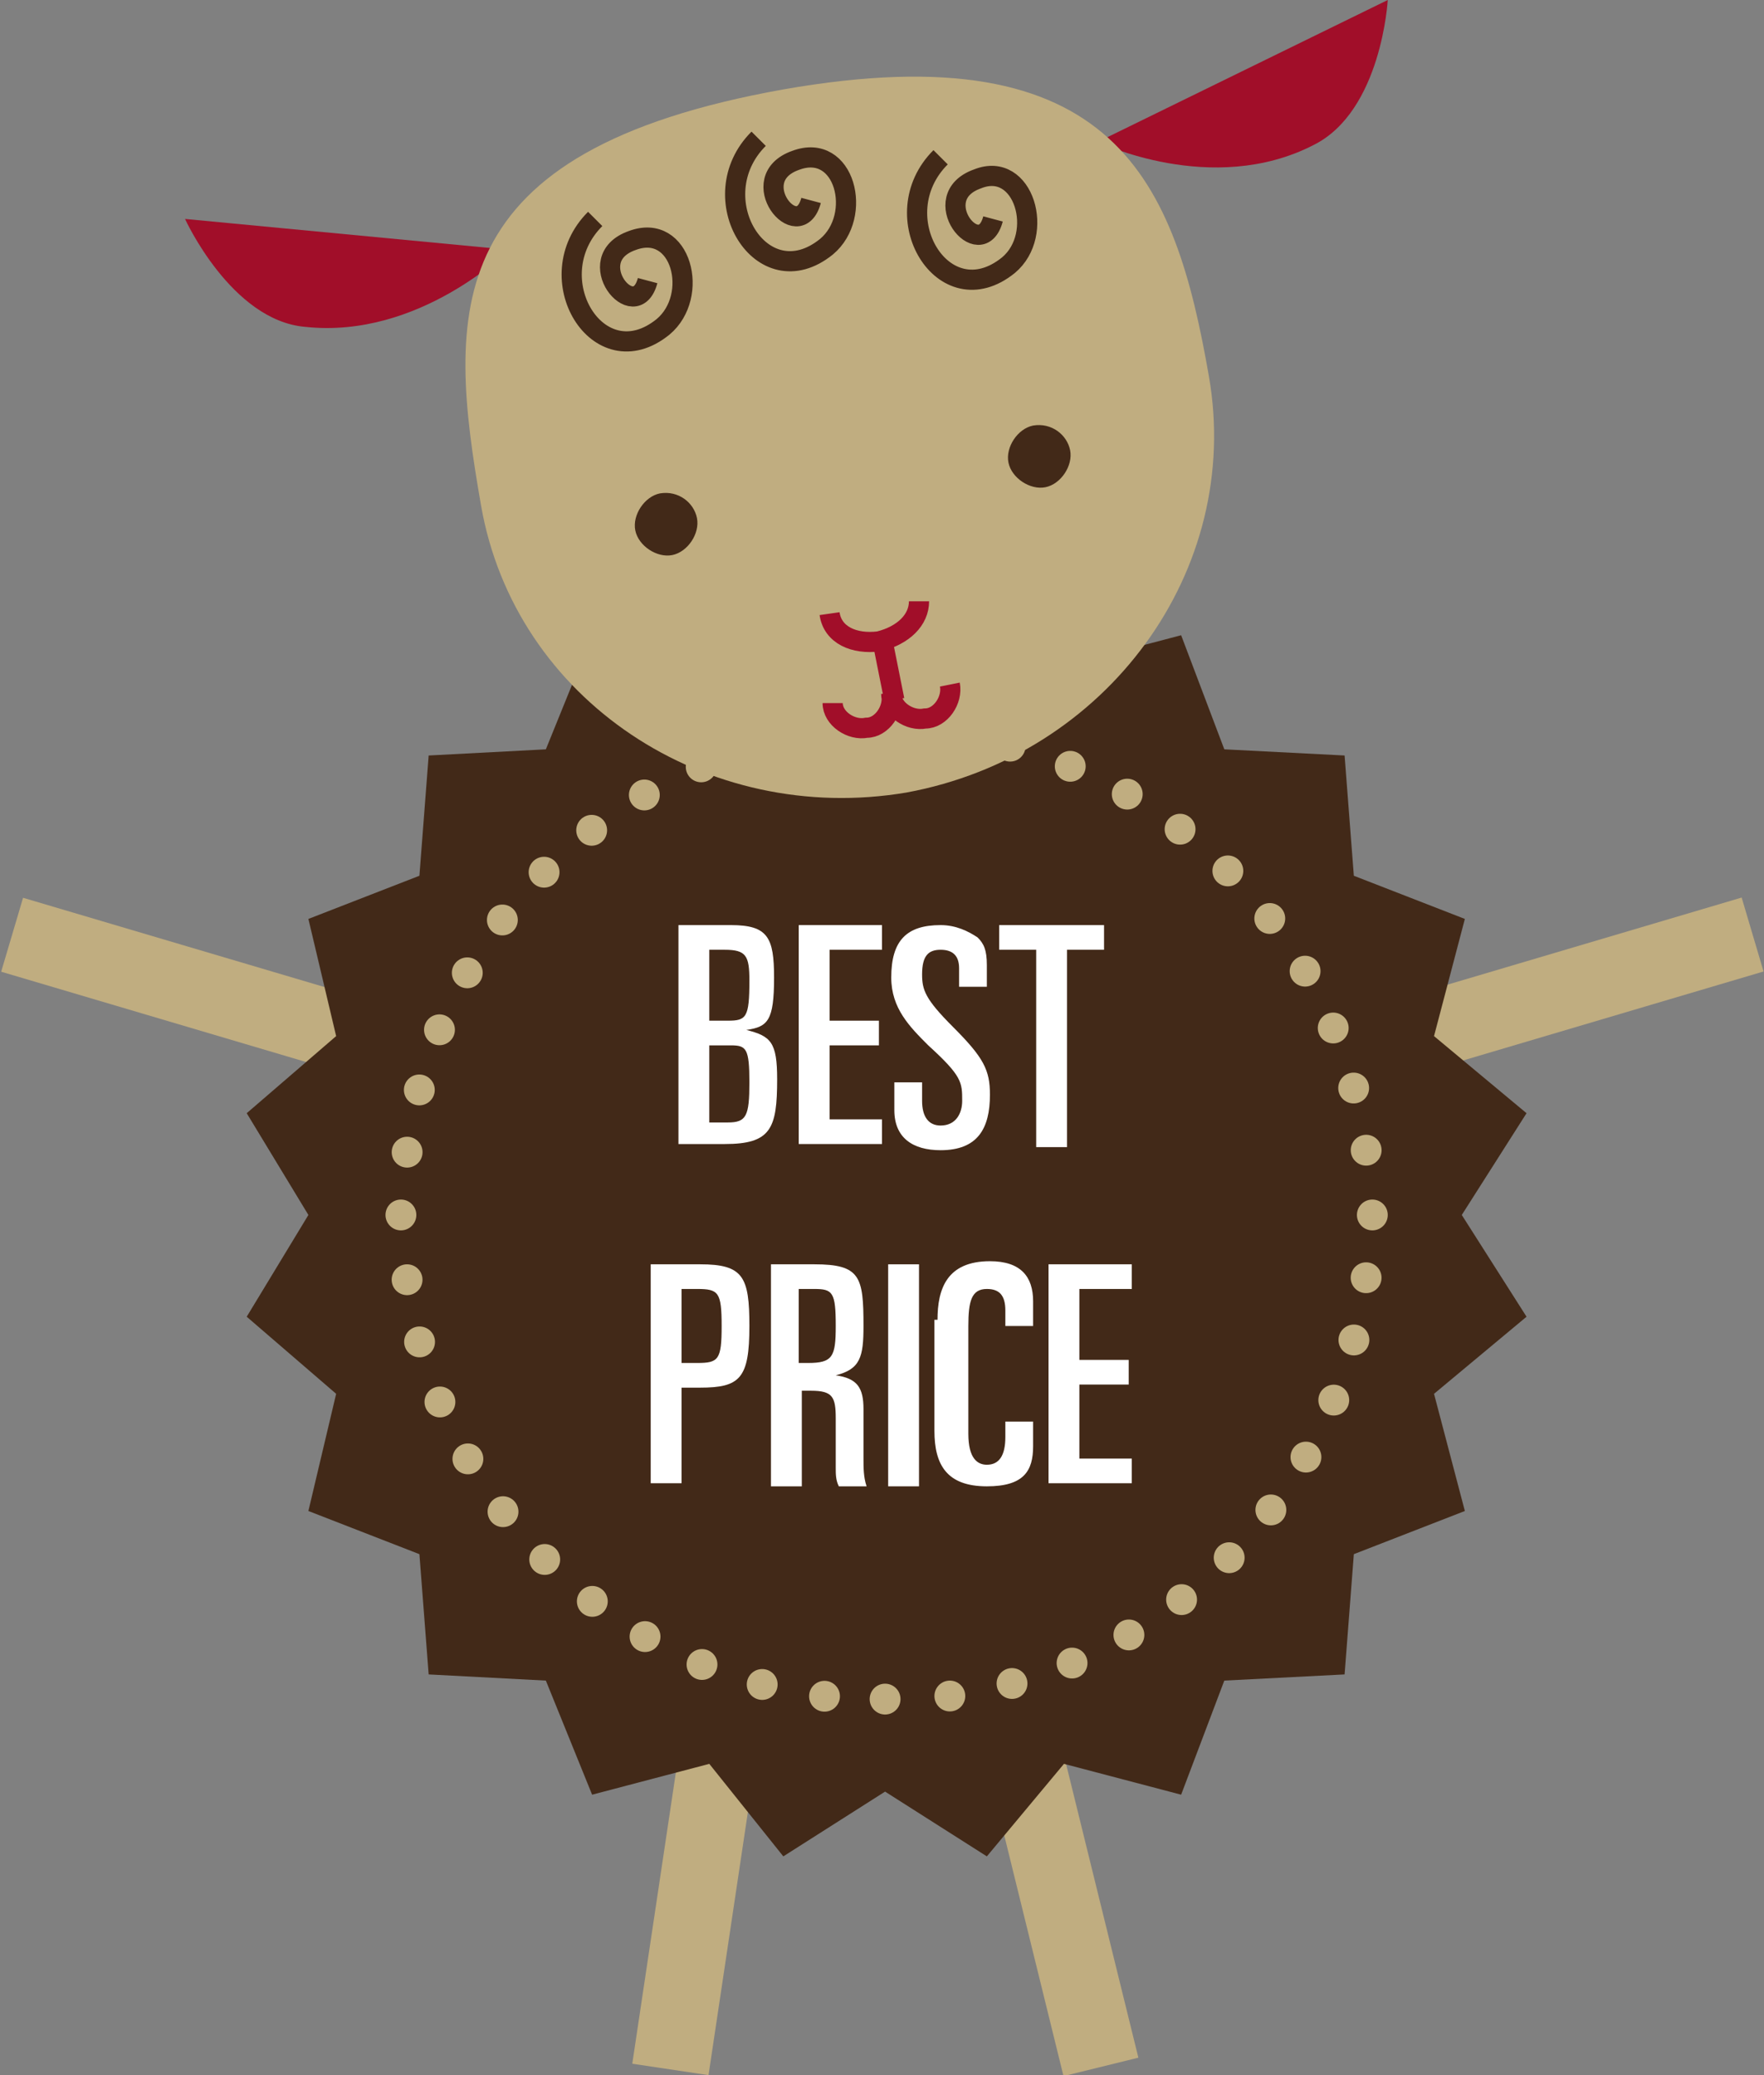 <?xml version="1.0" encoding="utf-8"?>
<!-- Generator: Adobe Illustrator 25.0.0, SVG Export Plug-In . SVG Version: 6.00 Build 0)  -->
<svg version="1.1" id="Ebene_1" xmlns="http://www.w3.org/2000/svg" xmlns:xlink="http://www.w3.org/1999/xlink" x="0px" y="0px"
	 viewBox="0 0 57.2 67.3" style="enable-background:new 0 0 57.2 67.3;" xml:space="preserve">
<rect x="0" y="0" width="57.2" height="67.3" fill="#808080" stroke="none"/>
<style type="text/css">
	.st0{fill:#C0AD80;}
	.st1{fill:#422918;}
	.st2{fill:#FFFFFF;}
	.st3{fill:none;stroke:#C0AD80;stroke-linecap:round;stroke-linejoin:round;stroke-dasharray:0,2.058;}
	.st4{fill:none;stroke:#C0AD80;stroke-linecap:round;stroke-linejoin:round;}
	.st5{fill:#A10E29;}
	.st6{fill:none;stroke:#A10E29;stroke-width:0.654;stroke-miterlimit:10;}
	.st7{fill:none;stroke:#422918;stroke-width:0.654;stroke-miterlimit:10;}
</style>
<rect x="16.2" y="59.3" transform="matrix(0.148 -0.989 0.989 0.148 -40.543 74.17)" class="st0" width="13.2" height="2.5"/>
<rect x="32.9" y="54" transform="matrix(0.971 -0.239 0.239 0.971 -13.521 9.938)" class="st0" width="2.5" height="13.2"/>
<rect x="5.4" y="25.6" transform="matrix(0.284 -0.959 0.959 0.284 -26.046 29.42)" class="st0" width="2.5" height="13.2"/>
<rect x="43.9" y="30.9" transform="matrix(0.959 -0.284 0.284 0.959 -7.059 15.69)" class="st0" width="13.2" height="2.5"/>
<polygon class="st1" points="32,18.6 28.7,20.7 25.4,18.6 23,21.6 19.2,20.6 17.7,24.3 13.9,24.5 13.6,28.4 10,29.8 10.9,33.6 
	8,36.1 10,39.4 8,42.7 10.9,45.2 10,49 13.6,50.4 13.9,54.3 17.7,54.5 19.2,58.2 23,57.2 25.4,60.2 28.7,58.1 32,60.2 34.5,57.2 
	38.3,58.2 39.7,54.5 43.6,54.3 43.9,50.4 47.5,49 46.5,45.2 49.5,42.7 47.4,39.4 49.5,36.1 46.5,33.6 47.5,29.8 43.9,28.4 
	43.6,24.5 39.7,24.3 38.3,20.6 34.5,21.6 "/>
<g>
	<path class="st2" d="M22,30h1.7c1.2,0,1.4,0.4,1.4,1.7c0,1.4-0.2,1.6-0.9,1.7v0c0.8,0.2,1,0.4,1,1.6c0,1.6-0.2,2.1-1.7,2.1H22V30z
		 M23,33.1h0.6c0.6,0,0.7-0.1,0.7-1.3c0-0.8-0.1-1-0.8-1H23V33.1z M23,36.4h0.6c0.6,0,0.7-0.2,0.7-1.3c0-1.1-0.1-1.2-0.6-1.2H23
		V36.4z"/>
	<path class="st2" d="M25.9,30h2.7v0.8h-1.7v2.3h1.6v0.8h-1.6v2.4h1.7v0.8h-2.7V30z"/>
	<path class="st2" d="M28.9,35.1h1v0.6c0,0.5,0.2,0.8,0.6,0.8c0.5,0,0.7-0.4,0.7-0.8c0-0.6,0-0.8-1.1-1.8c-0.6-0.6-1.2-1.2-1.2-2.2
		c0-1.2,0.5-1.7,1.6-1.7c0.5,0,0.9,0.2,1.2,0.4c0.2,0.2,0.3,0.4,0.3,0.9v0.7h-0.9v-0.6c0-0.4-0.2-0.6-0.6-0.6
		c-0.4,0-0.6,0.2-0.6,0.8c0,0.5,0.1,0.8,1,1.7c1,1,1.2,1.4,1.2,2.2c0,1.1-0.4,1.8-1.6,1.8c-0.9,0-1.5-0.4-1.5-1.3V35.1z"/>
	<path class="st2" d="M32.4,30h3.4v0.8h-1.2v6.4h-1v-6.4h-1.2V30z"/>
</g>
<g>
	<path class="st2" d="M21.1,41h1.6c1.4,0,1.6,0.4,1.6,2c0,1.7-0.3,2-1.6,2h-0.6v3.1h-1V41z M22.1,44.2h0.5c0.7,0,0.8-0.1,0.8-1.2
		c0-1.1-0.1-1.2-0.8-1.2h-0.5V44.2z"/>
	<path class="st2" d="M24.9,41h1.5c1.5,0,1.6,0.4,1.6,2c0,1-0.1,1.4-0.9,1.6v0c0.7,0.1,0.9,0.4,0.9,1.1v1.6c0,0.3,0,0.6,0.1,0.9
		h-0.9c-0.1-0.2-0.1-0.4-0.1-0.6v-1.6c0-0.7-0.1-0.9-0.8-0.9h-0.3v3.1h-1V41z M25.9,44.2h0.3c0.8,0,0.9-0.2,0.9-1.2
		c0-1.1-0.1-1.2-0.7-1.2h-0.5V44.2z"/>
	<path class="st2" d="M28.8,41h1v7.2h-1V41z"/>
	<path class="st2" d="M30.4,42.8c0-1,0.3-1.9,1.7-1.9c1,0,1.4,0.5,1.4,1.3V43h-0.9v-0.5c0-0.5-0.2-0.7-0.6-0.7
		c-0.5,0-0.6,0.4-0.6,1.2v3.5c0,0.8,0.3,1,0.6,1c0.4,0,0.6-0.3,0.6-0.9v-0.5h0.9v0.8c0,0.8-0.3,1.3-1.5,1.3c-1.3,0-1.7-0.7-1.7-1.8
		V42.8z"/>
	<path class="st2" d="M34,41h2.7v0.8H35v2.3h1.6v0.8H35v2.4h1.7v0.8H34V41z"/>
</g>
<g>
	<path class="st3" d="M30.8,55c7.4-1,13.1-7,13.6-14.6"/>
	<path class="st3" d="M44.3,37.3c-1-7.4-7-13.1-14.6-13.6"/>
	<path class="st3" d="M26.7,23.8c-7.4,1-13.1,7-13.6,14.6"/>
	<path class="st3" d="M13.2,41.5c1,7.4,7,13.2,14.6,13.6"/>
	<path class="st4" d="M28.7,55.1L28.7,55.1 M13,39.4L13,39.4 M28.7,23.7L28.7,23.7 M44.5,39.4L44.5,39.4"/>
	<path class="st5" d="M35.6,4.6L45,0c0,0-0.2,3.6-2.4,4.7C39.3,6.4,35.6,4.6,35.6,4.6"/>
	<path class="st5" d="M16.5,8.1L6,7.1c0,0,1.5,3.3,3.9,3.5C13.6,11,16.5,8.1,16.5,8.1"/>
	<path class="st0" d="M39.2,12.2c1.1,6.3-3.3,12.3-9.8,13.5c-6.5,1.1-12.7-3-13.8-9.3c-1.1-6.3-1.4-11.5,9.8-13.5
		C36.2,1,38.1,5.9,39.2,12.2"/>
	<path class="st6" d="M30.8,22.2c0.1,0.5-0.3,1.1-0.8,1.1c-0.5,0.1-1.1-0.3-1.1-0.8 M28.9,22.5c0.1,0.5-0.3,1.1-0.8,1.1
		c-0.5,0.1-1.1-0.3-1.1-0.8 M28.6,20.7l0.4,2 M29.8,19.5c0,0.6-0.5,1.1-1.3,1.3c-0.8,0.1-1.5-0.2-1.6-0.9"/>
	<path class="st1" d="M22.6,16.8c0.1,0.5-0.3,1.1-0.8,1.2c-0.5,0.1-1.1-0.3-1.2-0.8c-0.1-0.5,0.3-1.1,0.8-1.2
		C22,15.9,22.5,16.3,22.6,16.8"/>
	<path class="st1" d="M34.7,14.6c0.1,0.5-0.3,1.1-0.8,1.2c-0.5,0.1-1.1-0.3-1.2-0.8c-0.1-0.5,0.3-1.1,0.8-1.2
		C34.1,13.7,34.6,14.1,34.7,14.6"/>
	<path class="st7" d="M30.5,5.1c-1.9,1.9,0.1,5.2,2.2,3.5c1.2-1,0.5-3.4-1-2.8c-1.7,0.6,0.1,2.8,0.5,1.3 M24.6,4.5
		c-1.9,1.9,0.1,5.2,2.2,3.5c1.2-1,0.6-3.4-1-2.8c-1.7,0.6,0.1,2.8,0.5,1.3 M19.3,7.1c-1.9,1.9,0.1,5.2,2.2,3.5c1.2-1,0.6-3.4-1-2.8
		c-1.7,0.6,0.1,2.8,0.5,1.3"/>
</g>
</svg>
